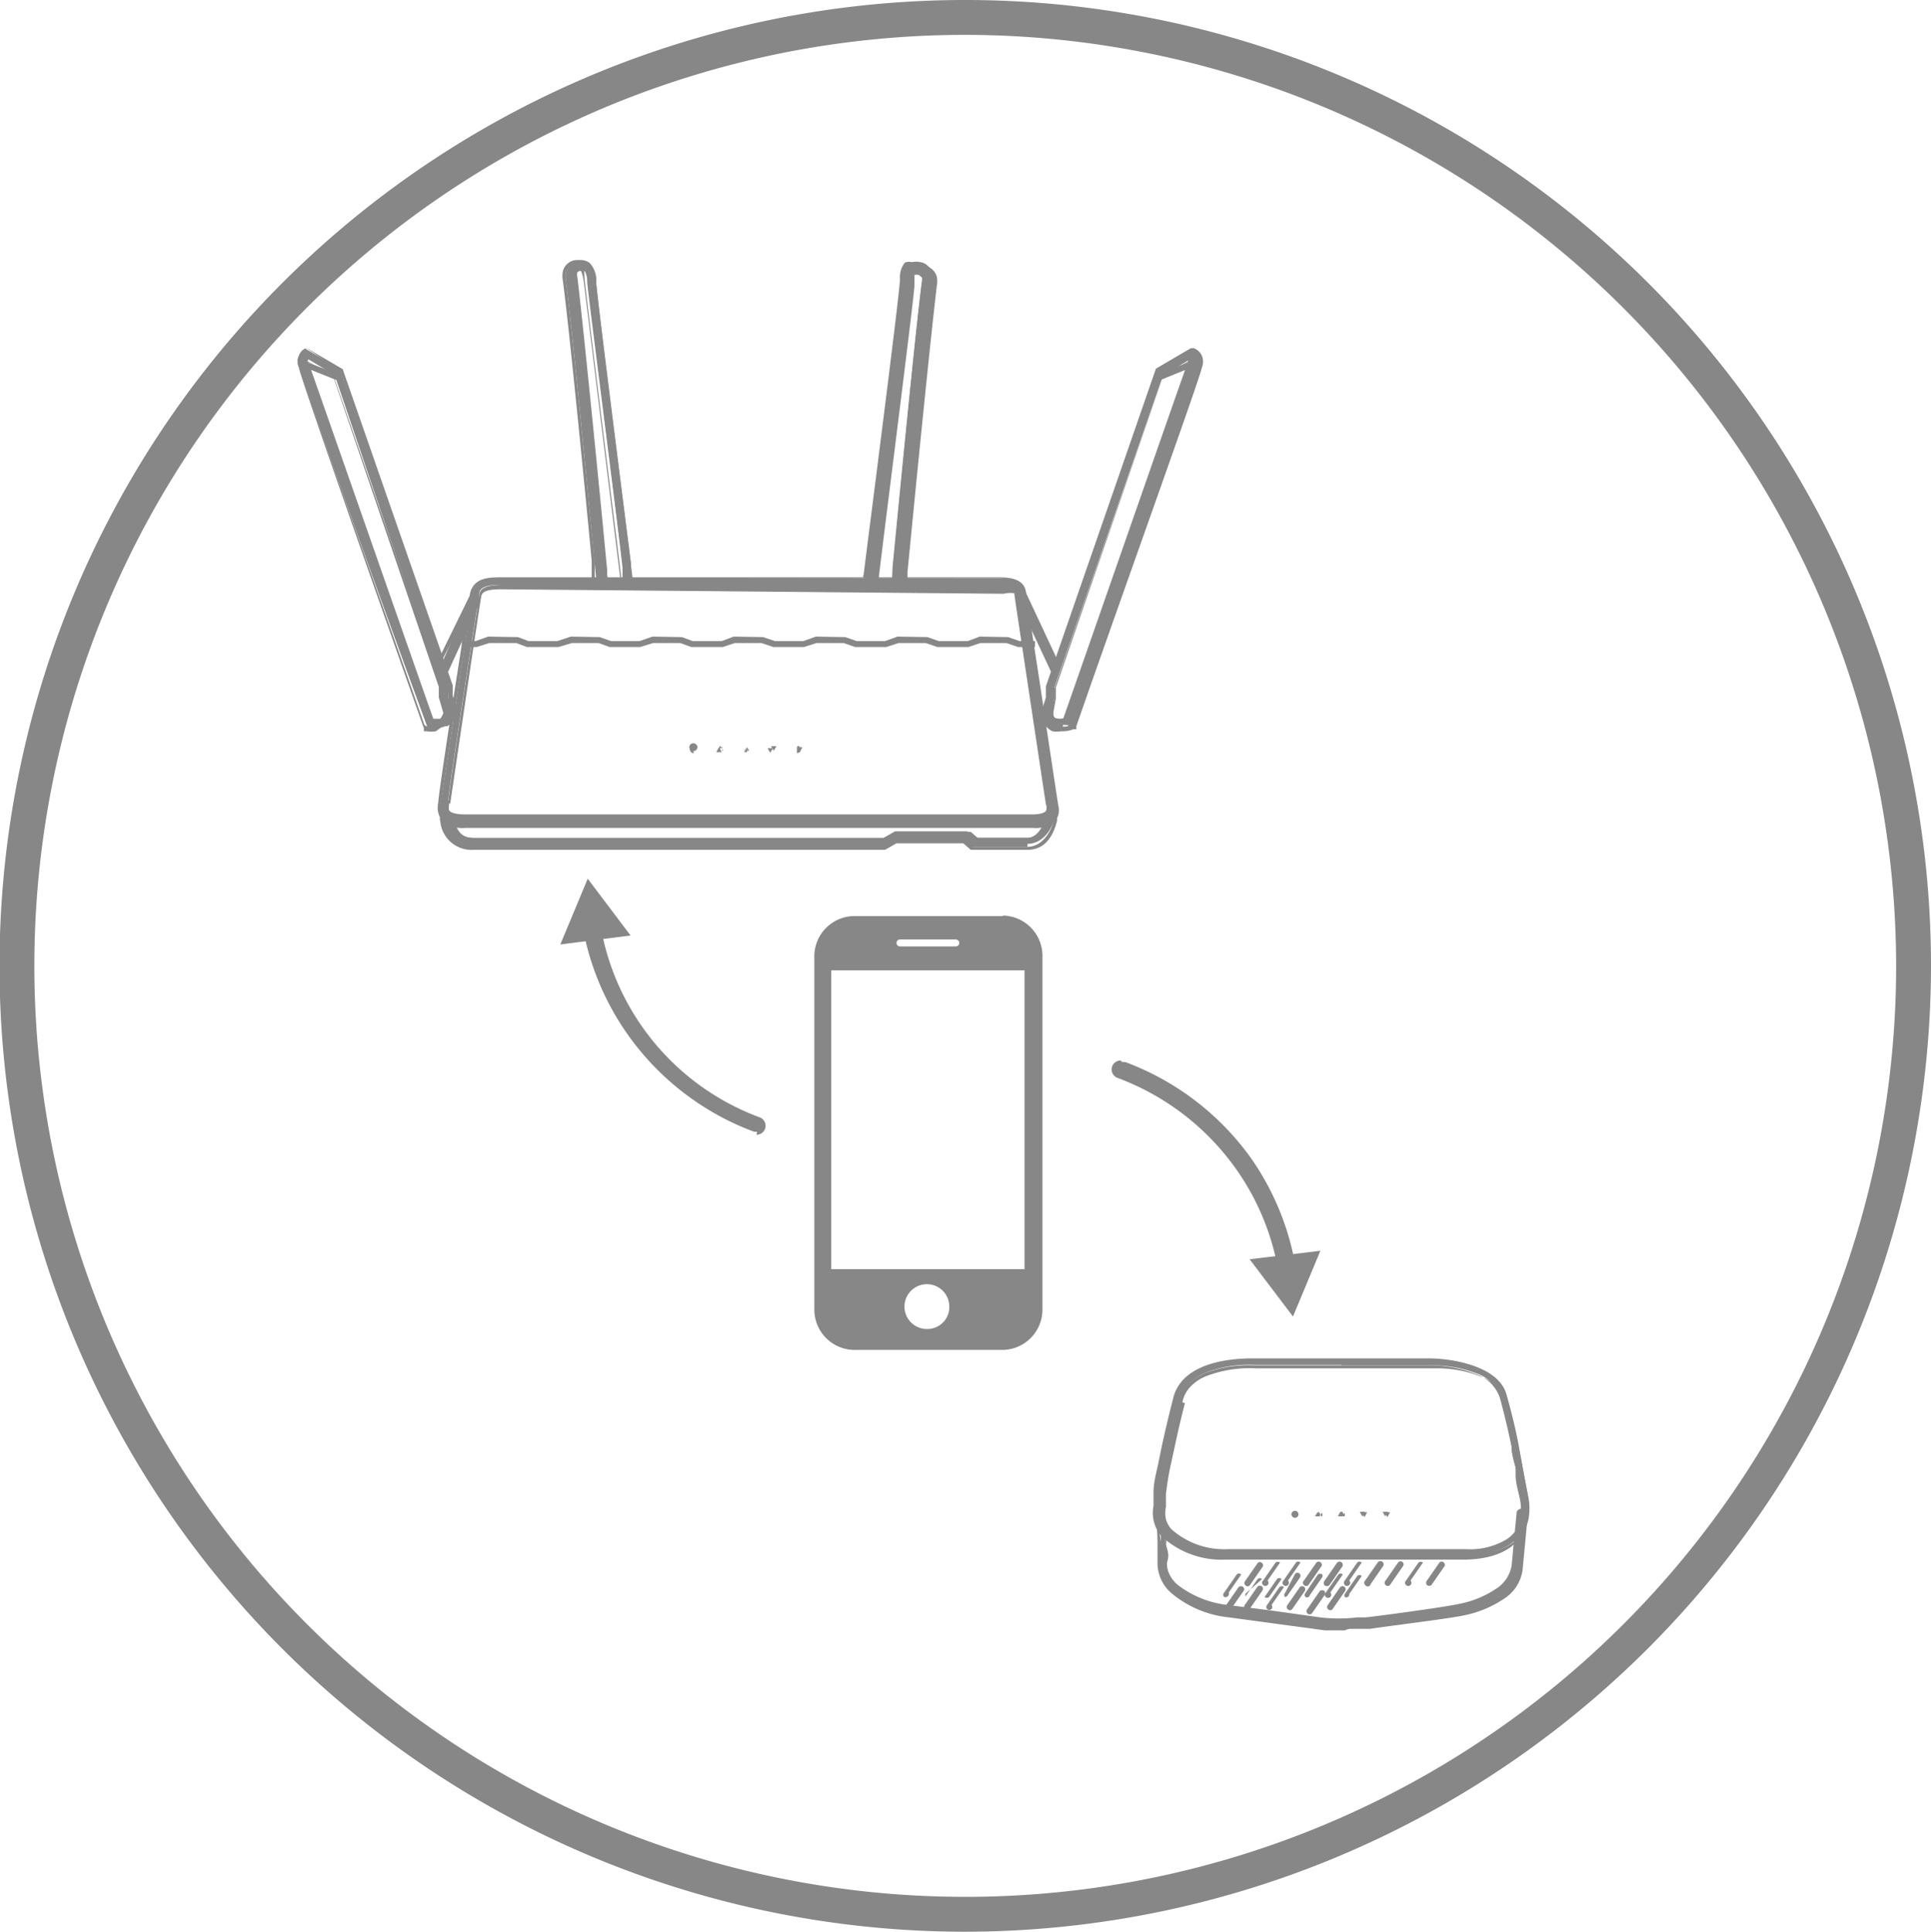 <svg xmlns="http://www.w3.org/2000/svg" viewBox="0 0 38.77 38.78"><defs><style>.cls-1{fill:#878787;}</style></defs><title>icon_circle_roaming</title><g id="圖層_2" data-name="圖層 2"><g id="圖層_1-2" data-name="圖層 1"><path class="cls-1" d="M20.14,18.39h-3a.81.81,0,0,0-.79.83v7.06a.81.81,0,0,0,.79.82h3a.81.81,0,0,0,.79-.82V19.21a.81.81,0,0,0-.79-.83m-2.07.48h1.12a.07.07,0,0,1,.07.07.07.07,0,0,1-.07.07H18.07a.07.07,0,0,1-.07-.07.07.07,0,0,1,.07-.07m.56,7.82a.45.45,0,1,1,.43-.45.44.44,0,0,1-.43.45m1.94-1.2H16.69v-6h3.88Z"/><path class="cls-1" d="M15.2,22.72h-.06a5.41,5.41,0,0,1-3.42-4,.18.18,0,0,1,.35-.07,5,5,0,0,0,.85,2,5,5,0,0,0,2.33,1.78.18.18,0,0,1-.06.35Z"/><polygon class="cls-1" points="12.66 18.78 11.8 17.64 11.25 18.96 12.66 18.78"/><path class="cls-1" d="M22.53,21.32h.06a5.43,5.43,0,0,1,2.52,1.92A5.38,5.38,0,0,1,26,25.36a.18.18,0,0,1-.14.21.18.18,0,0,1-.21-.14,5,5,0,0,0-.86-2,5.09,5.09,0,0,0-2.35-1.79.18.18,0,0,1,.06-.35Z"/><polygon class="cls-1" points="25.09 25.28 25.96 26.43 26.51 25.11 25.09 25.28"/><path class="cls-1" d="M19.39,38.78A19.39,19.39,0,1,1,38.77,19.39,19.41,19.41,0,0,1,19.39,38.78ZM19.39.7A18.69,18.69,0,1,0,38.07,19.39,18.71,18.71,0,0,0,19.39.7Z"/><path class="cls-1" d="M27,32.69l-.39,0-1.92-.26a2.12,2.12,0,0,1-1.1-.44.77.77,0,0,1-.28-.6c0-.07,0-.18,0-.31s0-.44-.06-.68a.06.06,0,1,1,.12,0c0,.24,0,.48.06.68s0,.24,0,.31a.66.66,0,0,0,.24.52,2,2,0,0,0,1,.41l1.91.25a3.28,3.28,0,0,0,.75,0l.16,0c.44-.06,1.61-.21,1.88-.27a2,2,0,0,0,.75-.31.73.73,0,0,0,.34-.49l.1-1.06a.06.06,0,0,1,.06-.05.06.06,0,0,1,.05.07l-.1,1.06a.82.82,0,0,1-.38.58,2.21,2.21,0,0,1-.8.33c-.27.06-1.41.2-1.89.27l-.16,0-.39,0"/><path class="cls-1" d="M27,32.73l-.4,0-.74-.1-1.18-.16A2.13,2.13,0,0,1,23.54,32a.8.8,0,0,1-.3-.62c0-.06,0-.15,0-.25v-.05c0-.22,0-.45-.06-.68a.1.1,0,0,1,.08-.1h0a.1.1,0,0,1,.1.09c0,.22,0,.43.06.63v0c0,.13,0,.24,0,.31a.62.62,0,0,0,.23.49,2,2,0,0,0,1,.4l.86.11,1,.14a3.19,3.19,0,0,0,.74,0h.16c.06,0,1.57-.2,1.88-.27a2,2,0,0,0,.74-.3.69.69,0,0,0,.32-.47l.1-1.06a.09.09,0,0,1,.09-.08h0a.1.1,0,0,1,.08.1l-.1,1.06a.86.86,0,0,1-.4.6,2.25,2.25,0,0,1-.81.33c-.25.05-1.18.18-1.74.25l-.15,0h-.16Zm-3.73-2.37a0,0,0,0,0,0,0c0,.23,0,.46.06.68v.05c0,.11,0,.2,0,.25a.73.73,0,0,0,.27.58,2.08,2.08,0,0,0,1.08.43l1.17.16.74.1.39,0,.38,0h.16l.15,0c.52-.07,1.49-.2,1.73-.25a2.19,2.19,0,0,0,.79-.32.78.78,0,0,0,.37-.55l.1-1.06a0,0,0,0,0,0,0,0,0,0,0,0,0,0l-.1,1.06a.76.76,0,0,1-.35.52,2.06,2.06,0,0,1-.77.31c-.31.07-1.82.26-1.88.27h-.16a3.21,3.21,0,0,1-.76,0l-1.05-.14-.87-.11a2.06,2.06,0,0,1-1.05-.42.69.69,0,0,1-.25-.54c0-.07,0-.18,0-.31v0c0-.19,0-.41-.06-.63A0,0,0,0,0,23.24,30.35Z"/><path class="cls-1" d="M26.94,27.3H25.21c-.74,0-1.44.19-1.57.79,0,0-.16.59-.29,1.27-.06.28-.1.6-.15.87-.12.73.77,1,1.4,1h4.78c.8,0,1.21-.32,1.3-.75a1.23,1.23,0,0,0,0-.43c-.07-.37-.1-.56-.2-1.06s-.24-1-.24-1c-.12-.47-.82-.7-1.5-.7H26.94m0,.12h1.78a2.46,2.46,0,0,1,.92.16.75.75,0,0,1,.47.44h0s.15.52.24,1c0,.24.08.41.11.57l.09.5a1.12,1.12,0,0,1,0,.38.69.69,0,0,1-.33.46,1.62,1.62,0,0,1-.86.2H24.6a1.62,1.62,0,0,1-1.16-.41.55.55,0,0,1-.12-.21.62.62,0,0,1,0-.27l0-.26c0-.2.06-.41.1-.61.13-.66.29-1.25.29-1.26h0a.66.66,0,0,1,.17-.32.92.92,0,0,1,.32-.22,2.44,2.44,0,0,1,1-.16h1.73"/><path class="cls-1" d="M29.38,31.31H24.6a1.77,1.77,0,0,1-1.28-.47.72.72,0,0,1-.16-.61l0-.27c0-.2.06-.41.1-.6.13-.67.29-1.26.29-1.27.15-.68,1-.82,1.6-.82h3.51c.67,0,1.41.22,1.53.73,0,0,.15.53.25,1l.09.5.11.57a1.29,1.29,0,0,1,0,.44C30.61,31,30.13,31.31,29.38,31.31Zm-2.44-4H25.21c-.62,0-1.4.13-1.54.77,0,0-.16.6-.29,1.27,0,.19-.07.4-.1.6l0,.27a.65.65,0,0,0,.15.55,1.71,1.71,0,0,0,1.22.44h4.78c.71,0,1.17-.26,1.26-.72a1.18,1.18,0,0,0,0-.41l-.11-.57-.09-.5c-.09-.49-.24-1-.24-1-.12-.47-.82-.68-1.47-.68H26.94Zm2.44,3.86H24.6a1.65,1.65,0,0,1-1.18-.43.58.58,0,0,1-.12-.22.65.65,0,0,1,0-.29l0-.11,0-.15c0-.17.06-.4.1-.61s.14-.69.28-1.23v0h0a.67.67,0,0,1,.17-.33,1,1,0,0,1,.33-.23,2.49,2.49,0,0,1,1-.16h3.51a2.49,2.49,0,0,1,.93.17.77.77,0,0,1,.49.47v0c.06.21.16.61.24,1,0,.17.06.3.08.42l0,.14c0,.16.05.31.09.5a1.15,1.15,0,0,1,0,.4.72.72,0,0,1-.34.48A1.64,1.64,0,0,1,29.38,31.19Zm-5.59-3v0c-.14.54-.23,1-.28,1.22s-.08.43-.1.6l0,.15,0,.11a.57.57,0,0,0,0,.25.51.51,0,0,0,.11.2,1.59,1.59,0,0,0,1.13.4h4.78a1.57,1.57,0,0,0,.84-.19.65.65,0,0,0,.31-.43,1.08,1.08,0,0,0,0-.37c0-.19-.06-.34-.09-.5l0-.14-.08-.42c-.07-.39-.18-.79-.24-1v0a.73.73,0,0,0-.45-.42,2.4,2.4,0,0,0-.9-.16H25.21a2.41,2.41,0,0,0-1,.16.88.88,0,0,0-.31.21.63.63,0,0,0-.16.31Z"/><path class="cls-1" d="M24.58,32h0a0,0,0,0,1,0,0l.25-.36a0,0,0,0,1,0,0,0,0,0,0,1,0,0L24.6,32h0"/><path class="cls-1" d="M24.58,32.06h0a.06.06,0,0,1,0-.09l.25-.36a.06.06,0,0,1,.09,0,.06.06,0,0,1,0,0,.06.06,0,0,1,0,0l-.25.36A.07.07,0,0,1,24.58,32.06Z"/><path class="cls-1" d="M25,32h0a0,0,0,0,1,0,0l.25-.36a0,0,0,0,1,0,0,0,0,0,0,1,0,0L25,32h0"/><path class="cls-1" d="M25,32.06h0a.06.06,0,0,1,0,0,.06.06,0,0,1,0,0l.25-.36a.07.07,0,0,1,.09,0,.06.06,0,0,1,0,0,.06.06,0,0,1,0,0L25,32A.07.07,0,0,1,25,32.06Z"/><path class="cls-1" d="M25.39,32h0a0,0,0,0,1,0,0l.25-.36a0,0,0,0,1,0,0,0,0,0,0,1,0,0l-.25.36h0"/><path class="cls-1" d="M25.39,32.06h0a.06.06,0,0,1,0,0,.06.06,0,0,1,0,0l.25-.36a.06.06,0,0,1,.09,0,.06.06,0,0,1,0,0,.06.06,0,0,1,0,0l-.25.36A.07.07,0,0,1,25.39,32.06Z"/><path class="cls-1" d="M25.8,32h0a0,0,0,0,1,0,0l.25-.36a0,0,0,0,1,0,0,0,0,0,0,1,0,0l-.25.36h0"/><path class="cls-1" d="M25.8,32.06h0a.06.06,0,0,1,0-.08L26,31.6a.06.06,0,0,1,.1.07l-.25.36A.06.06,0,0,1,25.8,32.06Z"/><path class="cls-1" d="M26.21,32h0a0,0,0,0,1,0,0l.25-.36a0,0,0,0,1,0,0,0,0,0,0,1,0,0l-.25.36h0"/><path class="cls-1" d="M26.21,32.06h0a.06.06,0,0,1,0-.08l.25-.37a.07.07,0,0,1,.09,0,.06.06,0,0,1,0,0,.07.07,0,0,1,0,.05l-.25.36A.06.06,0,0,1,26.21,32.06Z"/><path class="cls-1" d="M26.62,32h0a0,0,0,0,1,0,0l.25-.36a0,0,0,0,1,0,0,0,0,0,0,1,0,0l-.25.36h0"/><path class="cls-1" d="M26.62,32.06h0a.06.06,0,0,1,0-.09l.25-.36a.06.06,0,0,1,.09,0,.06.06,0,0,1,0,0,.05.05,0,0,1,0,0l-.25.36A.06.06,0,0,1,26.62,32.06Z"/><path class="cls-1" d="M27,32h0a0,0,0,0,1,0,0l.25-.36a0,0,0,0,1,0,0,0,0,0,0,1,0,0l-.25.36h0"/><path class="cls-1" d="M27,32.06h0A.06.06,0,0,1,27,32l.25-.36a.06.06,0,0,1,.09,0,.06.06,0,0,1,0,0,.06.06,0,0,1,0,0l-.25.36A.06.06,0,0,1,27,32.06Z"/><path class="cls-1" d="M25,31.78h0a0,0,0,0,1,0,0l.25-.36a0,0,0,0,1,0,0,0,0,0,0,1,0,0l-.25.36h0"/><path class="cls-1" d="M25,31.82l0,0a.06.06,0,0,1,0-.08l.25-.36a.06.06,0,0,1,.09,0,.06.06,0,0,1,0,.09l-.25.36A.06.06,0,0,1,25,31.82Z"/><path class="cls-1" d="M25.36,31.78h0a0,0,0,0,1,0,0l.25-.36a0,0,0,0,1,0,0,0,0,0,0,1,0,0l-.25.36h0"/><path class="cls-1" d="M25.36,31.82h0a.06.06,0,0,1,0-.09l.25-.36a.07.07,0,0,1,.09,0,.06.06,0,0,1,0,0,.06.06,0,0,1,0,0l-.25.36A.06.06,0,0,1,25.36,31.82Z"/><path class="cls-1" d="M25.77,31.78h0a0,0,0,0,1,0,0l.25-.36a0,0,0,0,1,0,0,0,0,0,0,1,0,0l-.25.36h0"/><path class="cls-1" d="M25.77,31.82h0a.06.06,0,0,1,0-.09l.25-.36a.06.06,0,0,1,.09,0,.06.06,0,0,1,0,0,.06.06,0,0,1,0,0l-.25.36A.06.06,0,0,1,25.77,31.82Z"/><path class="cls-1" d="M26.18,31.78h0a0,0,0,0,1,0,0l.25-.36a0,0,0,0,1,0,0,0,0,0,0,1,0,0l-.25.36h0"/><path class="cls-1" d="M26.18,31.82l0,0a.06.06,0,0,1,0-.09l.25-.36a.06.06,0,0,1,.09,0,.06.06,0,0,1,0,.09l-.25.36A.06.06,0,0,1,26.18,31.82Z"/><path class="cls-1" d="M26.59,31.78h0a0,0,0,0,1,0,0l.25-.36a0,0,0,0,1,0,0,0,0,0,0,1,0,0l-.25.36h0"/><path class="cls-1" d="M26.59,31.82h0a.07.07,0,0,1,0-.08l.25-.36a.06.06,0,0,1,.11.07l-.25.36A.07.07,0,0,1,26.59,31.82Z"/><path class="cls-1" d="M27,31.78h0a0,0,0,0,1,0,0l.25-.36a0,0,0,0,1,0,0,0,0,0,0,1,0,0l-.25.36h0"/><path class="cls-1" d="M27,31.82h0a.07.07,0,0,1,0-.09l.25-.36a.06.06,0,0,1,.09,0,.07.07,0,0,1,0,0,.05.05,0,0,1,0,0l-.25.36A.06.06,0,0,1,27,31.82Z"/><path class="cls-1" d="M27.41,31.78h0a0,0,0,0,1,0,0l.25-.36a0,0,0,0,1,0,0,0,0,0,0,1,0,0l-.25.36h0"/><path class="cls-1" d="M27.41,31.82h0a.06.06,0,0,1,0-.09l.25-.36a.06.06,0,0,1,.11.07l-.25.36A.06.06,0,0,1,27.41,31.82Z"/><path class="cls-1" d="M27.82,31.78h0a0,0,0,0,1,0,0l.25-.36a0,0,0,0,1,0,0,0,0,0,0,1,0,0l-.25.36h0"/><path class="cls-1" d="M27.82,31.82h0a.06.06,0,0,1,0-.09l.25-.36a.06.06,0,1,1,.1.07l-.25.36A.06.06,0,0,1,27.82,31.82Z"/><path class="cls-1" d="M28.23,31.78h0a0,0,0,0,1,0,0l.25-.36a0,0,0,0,1,0,0,0,0,0,0,1,0,0l-.25.36h0"/><path class="cls-1" d="M28.23,31.82h0a.06.06,0,0,1,0-.09l.25-.36a.07.07,0,0,1,.09,0,.06.06,0,0,1,0,0,.06.06,0,0,1,0,0l-.25.36A.06.06,0,0,1,28.23,31.82Z"/><path class="cls-1" d="M28.65,31.78h0a0,0,0,0,1,0,0l.25-.36a0,0,0,0,1,0,0,0,0,0,0,1,0,0l-.25.36h0"/><path class="cls-1" d="M28.65,31.82h0a.07.07,0,0,1,0-.09l.25-.36a.06.06,0,0,1,.09,0,.06.06,0,0,1,0,.09l-.25.36A.07.07,0,0,1,28.65,31.82Z"/><path class="cls-1" d="M24.62,32.26h0a0,0,0,0,1,0,0l.25-.36a0,0,0,0,1,0,0,0,0,0,0,1,0,0l-.25.36h0"/><path class="cls-1" d="M24.62,32.3a.05.05,0,0,1,0,0,.07.07,0,0,1,0-.08l.25-.36a.07.07,0,0,1,.09,0,.06.06,0,0,1,0,.09l-.25.36A.06.06,0,0,1,24.62,32.3Z"/><path class="cls-1" d="M25,32.26h0a0,0,0,0,1,0,0l.25-.36a0,0,0,0,1,0,0,0,0,0,0,1,0,0l-.25.36h0"/><path class="cls-1" d="M25,32.3h0a.06.06,0,0,1,0-.09l.25-.36a.07.07,0,0,1,.09,0,.07.07,0,0,1,0,.09l-.25.36A.06.06,0,0,1,25,32.3Z"/><path class="cls-1" d="M25.44,32.26h0a0,0,0,0,1,0,0l.25-.36a0,0,0,0,1,0,0,0,0,0,0,1,0,0l-.25.36h0"/><path class="cls-1" d="M25.44,32.3a.05.05,0,0,1,0,0,.06.06,0,0,1,0-.08l.25-.36a.07.07,0,0,1,.09,0,.07.07,0,0,1,0,0,.06.06,0,0,1,0,0l-.25.36A.06.06,0,0,1,25.44,32.3Z"/><path class="cls-1" d="M25.85,32.26h0a0,0,0,0,1,0,0l.25-.36a0,0,0,0,1,0,0,0,0,0,0,1,0,0l-.25.36h0"/><path class="cls-1" d="M25.85,32.3a.05.05,0,0,1,0,0,.06.06,0,0,1,0-.08l.25-.36a.07.07,0,0,1,.09,0,.07.07,0,0,1,0,.09l-.25.36A.06.06,0,0,1,25.85,32.3Z"/><path class="cls-1" d="M26.25,32.26h0a0,0,0,0,1,0,0l.25-.36a0,0,0,0,1,0,0,0,0,0,0,1,0,0l-.25.36h0"/><path class="cls-1" d="M26.25,32.3l0,0a.06.06,0,0,1,0,0,.06.06,0,0,1,0,0l.25-.36a.07.07,0,0,1,.09,0,.07.07,0,0,1,0,.09l-.25.36A.06.06,0,0,1,26.25,32.3Z"/><path class="cls-1" d="M26.66,32.26h0a0,0,0,0,1,0,0l.25-.36a0,0,0,0,1,0,0,0,0,0,0,1,0,0l-.25.36h0"/><path class="cls-1" d="M26.66,32.3l0,0a.06.06,0,0,1,0-.08l.25-.36a.07.07,0,0,1,.09,0,.07.07,0,0,1,0,.09l-.25.36A.06.06,0,0,1,26.66,32.3Z"/><path class="cls-1" d="M26.06,30.41a.05.05,0,0,0-.05-.05.05.05,0,0,0-.05.05.05.05,0,0,0,.05.05.05.05,0,0,0,.05-.05"/><path class="cls-1" d="M26,30.37a0,0,0,0,0,0,0,0,0,0,0,0,0,0,0,0,0,0,0,0,0,0,0,0,0,0,0,0m0,.1a.07.07,0,0,1-.07-.07.07.07,0,0,1,.07-.07.07.07,0,0,1,.07.07.07.07,0,0,1-.07.07"/><path class="cls-1" d="M26.46,30.35l-.06.09a0,0,0,0,0,0,0h.11s0,0,0,0l-.05-.09h0"/><path class="cls-1" d="M26.47,30.36m0,.08h.08l0-.07Zm.09,0h-.13a0,0,0,0,1,0,0l.05-.09,0,0h0l0,0,.05.09a0,0,0,0,1,0,0h0"/><path class="cls-1" d="M26.91,30.35l-.05.09s0,0,0,0H27a0,0,0,0,0,0,0l-.05-.09h0"/><path class="cls-1" d="M26.93,30.36m0,.08H27l0-.07Zm.09,0h-.13a0,0,0,0,1,0,0l.05-.09,0,0h0l0,0,.05.09a0,0,0,0,1,0,0h0"/><path class="cls-1" d="M27.86,30.45l.05-.09s0,0,0,0h-.11a0,0,0,0,0,0,0l.05.09h0"/><path class="cls-1" d="M27.81,30.36l0,.07,0-.07Zm0,.08,0,0h0l-.05-.09a0,0,0,0,1,0,0l0,0h.11l0,0a0,0,0,0,1,0,0l-.06.09Z"/><path class="cls-1" d="M27.4,30.45l.05-.09a0,0,0,0,0,0,0h-.11s0,0,0,0l.05.09h0"/><path class="cls-1" d="M27.35,30.36l0,.07,0-.07Zm0,.08,0,0h0l-.05-.09a0,0,0,0,1,0,0l0,0h.11l0,0a0,0,0,0,1,0,0l-.05.09Z"/><path class="cls-1" d="M14,15a.06.06,0,0,0-.06-.06.06.06,0,0,0-.06.06.06.06,0,0,0,.06.06A.06.06,0,0,0,14,15"/><path class="cls-1" d="M13.93,15a0,0,0,0,0,0,0,0,0,0,0,0,0,0,0,0,0,0,0,0,0,0,0,0,0,0,0,0m0,.12a.08.08,0,0,1-.08-.08A.08.08,0,1,1,14,15a.08.08,0,0,1-.08.08"/><path class="cls-1" d="M14.44,15l-.06.1a0,0,0,0,0,0,0h.11s0,0,0,0l-.05-.1h0"/><path class="cls-1" d="M14.41,15.07h.09l0-.08Zm.1,0H14.4l0,0a0,0,0,0,1,0,0l.06-.1,0,0,0,0,.06.1a0,0,0,0,1,0,0l0,0"/><path class="cls-1" d="M15,15l-.06.1s0,0,0,0H15a0,0,0,0,0,0,0L15,15h0"/><path class="cls-1" d="M14.94,15.07H15L15,15Zm.1,0h-.11l0,0a0,0,0,0,1,0,0L15,15l0,0,0,0,.06.1a0,0,0,0,1,0,0l0,0"/><path class="cls-1" d="M16,15.08l.06-.1a0,0,0,0,0,0,0H16a0,0,0,0,0,0,0l.06.1h0"/><path class="cls-1" d="M16,15l0,.08,0-.08Zm0,.12,0,0L16,15a0,0,0,0,1,0,0l0,0h.11l0,0a0,0,0,0,1,0,0l-.05.1Z"/><path class="cls-1" d="M15.53,15.08l.06-.1a0,0,0,0,0,0,0h-.11a0,0,0,0,0,0,0l.06.1h0"/><path class="cls-1" d="M15.47,15l0,.08,0-.08Zm0,.12,0,0-.06-.1a0,0,0,0,1,0,0l0,0h.11l0,0a0,0,0,0,1,0,0l-.06.1,0,0"/><path class="cls-1" d="M20.08,11.61h-10c-.25,0-.55,0-.6.34s-.6,4-.63,4.15-.06.48.52.48H20.74c.28,0,.55-.08.49-.41s-.62-4.13-.65-4.29-.15-.27-.51-.27m0,.18a.6.6,0,0,1,.29,0,.09.09,0,0,1,0,.07c0,.07.11.76.23,1.57.17,1.13.38,2.53.41,2.72a.16.16,0,0,1,0,.13c-.06.07-.23.07-.3.07H9.35c-.24,0-.31-.05-.33-.08s0-.11,0-.2H9c0-.17.55-3.69.62-4.14,0-.1.08-.19.42-.19Z"/><path class="cls-1" d="M20.74,16.62H9.35a.63.63,0,0,1-.48-.15.44.44,0,0,1-.07-.36h0c0-.2.57-3.8.63-4.16s.39-.36.63-.36h10c.34,0,.51.09.54.3s.14.93.28,1.84c.16,1.07.34,2.27.37,2.45a.36.36,0,0,1-.06.3A.59.59,0,0,1,20.74,16.62Zm-10.69-5c-.35,0-.53.09-.56.31-.07.46-.61,4-.63,4.15h0a.38.38,0,0,0,.06.31.58.58,0,0,0,.43.12H20.74a.53.53,0,0,0,.41-.13.29.29,0,0,0,0-.24c0-.18-.21-1.39-.37-2.45l-.28-1.84c0-.12-.09-.24-.47-.24Zm10.69,4.8H9.35c-.24,0-.33-.06-.35-.09s0-.13,0-.23H9c0-.18.55-3.71.62-4.14,0-.15.16-.22.46-.22h10a.64.64,0,0,1,.31.05.12.12,0,0,1,.06.1l0,.28.19,1.29.08.51c.15,1,.31,2,.33,2.21a.19.19,0,0,1,0,.16C21,16.43,20.84,16.44,20.74,16.44ZM10.05,11.83c-.34,0-.38.08-.39.16-.07.41-.6,4-.62,4.14H9c0,.07,0,.14,0,.17s.06.06.3.06H20.74a.43.43,0,0,0,.28-.06.13.13,0,0,0,0-.1C21,16,20.84,15,20.69,14l-.08-.51c-.08-.52-.15-1-.19-1.29l0-.28s0,0,0,0a.58.58,0,0,0-.27,0Z"/><polygon class="cls-1" points="20.75 12.96 20.45 12.96 20.22 12.87 19.68 12.87 19.44 12.96 18.84 12.96 18.6 12.87 18.03 12.87 17.79 12.96 17.18 12.96 16.95 12.87 16.38 12.87 16.14 12.96 15.55 12.96 15.3 12.87 14.75 12.87 14.51 12.96 13.89 12.96 13.67 12.87 13.1 12.87 12.85 12.96 12.25 12.96 12.02 12.87 11.47 12.87 11.21 12.96 10.59 12.96 10.38 12.87 9.81 12.87 9.57 12.96 9.3 12.96 9.3 12.91 9.56 12.91 9.8 12.82 10.39 12.82 10.6 12.91 11.2 12.91 11.46 12.82 12.03 12.82 12.26 12.91 12.84 12.91 13.1 12.82 13.67 12.82 13.9 12.91 14.5 12.91 14.73 12.82 15.31 12.82 15.55 12.91 16.13 12.91 16.38 12.82 16.95 12.82 17.2 12.91 17.78 12.91 18.02 12.82 18.61 12.82 18.84 12.91 19.43 12.91 19.67 12.82 20.23 12.82 20.46 12.91 20.75 12.91 20.75 12.96"/><polygon class="cls-1" points="20.78 12.99 20.44 12.99 20.21 12.91 19.68 12.91 19.44 12.99 18.82 12.99 18.59 12.91 18.04 12.91 17.79 12.99 17.17 12.99 16.94 12.91 16.39 12.91 16.14 12.99 15.53 12.99 15.29 12.91 14.75 12.91 14.51 12.99 13.88 12.99 13.66 12.91 13.11 12.91 12.85 12.99 12.24 12.99 12.02 12.91 11.48 12.91 11.21 12.99 10.58 12.99 10.37 12.91 9.82 12.91 9.57 12.99 9.27 12.99 9.27 12.87 9.55 12.87 9.8 12.78 10.4 12.79 10.61 12.87 11.19 12.87 11.46 12.78 12.04 12.79 12.27 12.87 12.84 12.87 13.1 12.78 13.69 12.79 13.91 12.87 14.49 12.87 14.73 12.78 15.32 12.79 15.56 12.87 16.13 12.87 16.38 12.78 16.97 12.79 17.2 12.87 17.77 12.87 18.02 12.78 18.62 12.79 18.85 12.87 19.43 12.87 19.67 12.78 20.24 12.79 20.47 12.87 20.78 12.87 20.78 12.99"/><path class="cls-1" d="M20.63,17H19.5l-.15-.13H18l-.23.13H9.52a.6.6,0,0,1-.64-.54v0a.08.08,0,0,1,.06-.11.09.09,0,0,1,.11.06v0c.05.2.11.41.47.41h8.22l.23-.13h1.45l.15.13h1.06c.2,0,.34-.22.39-.43a.09.09,0,1,1,.17,0c-.07.27-.26.55-.56.55"/><path class="cls-1" d="M20.63,17.06H19.49l-.15-.13H18l-.23.13H9.52a.63.63,0,0,1-.68-.57v0a.12.12,0,0,1,0-.09.12.12,0,0,1,.08-.05H9a.12.12,0,0,1,.12.09v0c.05.2.1.39.44.39h8.21l.23-.13h1.49l.14.12h1c.18,0,.31-.21.36-.4a.13.13,0,0,1,.15-.08.12.12,0,0,1,.08.15C21.15,16.76,21,17.06,20.63,17.06ZM19.52,17h1.11c.28,0,.46-.27.53-.53a.05.05,0,0,0,0-.06h0a.05.05,0,0,0-.05,0c-.06.22-.21.45-.43.45H19.54l-.14-.12H18l-.23.13H9.52c-.39,0-.45-.23-.51-.44v0a.05.05,0,0,0-.06,0l0,0a.05.05,0,0,0,0,0v0a.56.56,0,0,0,.61.51h8.26l.23-.13h1.36Z"/><path class="cls-1" d="M8.84,13.51h0a.09.09,0,0,1,0-.12L9.44,12a.09.09,0,0,1,.12,0,.09.09,0,0,1,0,.12l-.68,1.41a.08.08,0,0,1-.08.05"/><path class="cls-1" d="M8.84,13.55H8.79a.12.12,0,0,1-.06-.16L9.41,12a.13.13,0,0,1,.16-.06.12.12,0,0,1,.06.16L9,13.48A.12.12,0,0,1,8.84,13.55ZM9.52,12a.06.06,0,0,0,0,0L8.8,13.4a.05.05,0,0,0,0,.07.05.05,0,0,0,.07,0L9.57,12a.05.05,0,0,0,0-.07Z"/><path class="cls-1" d="M8.67,14.46a.39.39,0,0,0,.18,0c.05,0,.08-.11.09-.16L8.84,14l0-.22L6.72,7.53l-.55-.33h0a.1.1,0,0,0,0,.07c0,.08,2.19,6.25,2.51,7.17m.08.18a.55.55,0,0,1-.17,0h0v0C7.67,12.12,6,7.48,6,7.36a.26.26,0,0,1,0-.21A.23.23,0,0,1,6.13,7h0l.69.4v0l2.2,6.34L9,14l.09.27v0s0,.27-.21.33l0-.08,0,.08a.44.44,0,0,1-.16,0"/><path class="cls-1" d="M8.75,14.68a.57.57,0,0,1-.19,0H8.51l0-.06C7.65,12.18,6,7.49,6,7.38a.29.29,0,0,1,0-.24A.27.27,0,0,1,6.12,7l.06,0h0l.7.41v0l2.21,6.35h0l0,.21.09.26v0a.43.43,0,0,1-.2.35H8.89Zm-.19-.1h0a.57.57,0,0,0,.16,0h.11l0,0,.07,0,0,0a.38.38,0,0,0,.15-.28h0L9,14H9l0-.21L6.83,7.44,6.17,7h0A.2.2,0,0,0,6,7.17a.23.23,0,0,0,0,.18c0,.12,1.69,4.81,2.52,7.2Zm.19-.08h-.1v0c-.36-1-2.47-7.08-2.51-7.17a.13.13,0,0,1,0-.1h0l0,0h0l.56.33h0l2.18,6.27h0l0,.21.1.28H9s0,.16-.11.19Zm-.05-.07h.14s.05-.07.06-.12L8.81,14h0l0-.21L6.69,7.56l-.5-.29h0C6.23,7.37,8.38,13.53,8.7,14.43Z"/><path class="cls-1" d="M9.08,14.48H9a.09.09,0,0,1-.09-.09A.09.09,0,0,1,9,14.31h.08a.09.09,0,0,1,.09.09.09.09,0,0,1-.09.09"/><polygon class="cls-1" points="6.03 7.31 6.75 7.59 6.77 7.54 6.11 7.28 6.16 7.21 6.11 7.19 6.03 7.31"/><polygon class="cls-1" points="6.77 7.63 6.73 7.62 5.98 7.32 6.1 7.14 6.2 7.2 6.16 7.27 6.81 7.52 6.77 7.63"/><path class="cls-1" d="M12.61,11.7a.09.09,0,0,1-.09-.08c0-.23-.71-5.68-.73-5.95a.44.44,0,0,0-.05-.23s-.06,0-.12,0a.09.09,0,0,0-.09.07.25.25,0,0,0,0,.1c.14,1,.61,6,.61,6a.09.09,0,0,1-.08.1.08.08,0,0,1-.09-.08s-.47-5-.61-6h0a.47.47,0,0,1,0-.16.27.27,0,0,1,.24-.2.32.32,0,0,1,.25.05.48.48,0,0,1,.12.35c0,.26.73,5.88.73,5.94a.09.09,0,0,1-.07.1h0"/><path class="cls-1" d="M12,11.74a.12.12,0,0,1-.12-.11l0-.37c-.11-1.18-.46-4.76-.58-5.63a.51.51,0,0,1,0-.18.3.3,0,0,1,.27-.23h.07a.31.31,0,0,1,.2.06.5.5,0,0,1,.13.37c0,.1.13,1.17.7,5.67l0,.27a.13.13,0,0,1,0,.09.13.13,0,0,1-.08,0h0a.12.12,0,0,1-.12-.1l-.06-.51c-.18-1.43-.65-5.22-.67-5.44s0-.2,0-.21h-.09s0,0-.06.05a.25.25,0,0,0,0,.08c.11.87.46,4.41.6,5.89v.11a.13.13,0,0,1,0,.09.12.12,0,0,1-.08,0Zm-.37-6.44h-.06a.23.23,0,0,0-.21.18.42.42,0,0,0,0,.14c.12.87.46,4.46.58,5.63l0,.37a0,0,0,0,0,.05,0h0l0,0a.06.06,0,0,0,0,0V11.5c-.14-1.48-.49-5-.6-5.89a.29.29,0,0,1,0-.11.13.13,0,0,1,.12-.1.18.18,0,0,1,.14,0s.05.1.07.25.49,4,.67,5.44l.06.5a.05.05,0,0,0,.05,0h0l0,0a.05.05,0,0,0,0,0l0-.27c-.45-3.61-.69-5.52-.7-5.67s0-.27-.1-.33A.24.24,0,0,0,11.67,5.29Z"/><path class="cls-1" d="M21.21,13.51a.09.09,0,0,1-.08-.05L20.47,12a.09.09,0,0,1,0-.12.09.09,0,0,1,.12,0l.66,1.41a.09.09,0,0,1,0,.12h0"/><path class="cls-1" d="M21.21,13.55a.12.12,0,0,1-.11-.07l-.66-1.41a.12.12,0,0,1,.06-.16h0a.13.13,0,0,1,.11.07l.66,1.41a.12.12,0,0,1,0,.09.12.12,0,0,1-.06.07ZM20.55,12h0l0,0a.05.05,0,0,0,0,0l.66,1.41a.05.05,0,0,0,.07,0l0,0a0,0,0,0,0,0,0L20.6,12A.06.06,0,0,0,20.55,12Z"/><path class="cls-1" d="M21.12,14.29c0,.05,0,.14.09.16a.39.39,0,0,0,.18,0c.32-.92,2.47-7.09,2.51-7.17a.09.09,0,0,0,0-.07h0l-.55.33-2.18,6.26,0,.22Zm.19.35a.45.45,0,0,1-.16,0c-.18-.06-.2-.3-.21-.33v0L21,14l0-.22,2.21-6.37.69-.4h0a.25.25,0,0,1,.14.13.28.28,0,0,1,0,.21c0,.11-1.67,4.76-2.52,7.2l0,0h0a.51.51,0,0,1-.17,0"/><path class="cls-1" d="M21.3,14.68a.47.47,0,0,1-.17,0,.41.41,0,0,1-.23-.36v0h0L21,14l0-.22h0l2.21-6.38h0l.7-.41.06,0a.29.29,0,0,1,.16.15.31.31,0,0,1,0,.24c0,.11-1.68,4.78-2.52,7.2l0,.06h-.06A.6.6,0,0,1,21.3,14.68Zm-.33-.4h0c0,.07,0,.25.18.3l.14,0a.51.51,0,0,0,.15,0h0v0C22.35,12.12,24,7.47,24,7.35a.24.24,0,0,0,0-.18.22.22,0,0,0-.12-.11h0l-.66.39L21,13.79l0,.22h0Zm.33.22-.11,0c-.09,0-.11-.17-.11-.19h0l.09-.27,0-.22h0l2.18-6.27h0l.58-.34,0,0v0a.12.12,0,0,1,0,.1c0,.09-2.21,6.3-2.51,7.17v0H21.3Zm-.15-.2c0,.05,0,.11.06.12a.29.29,0,0,0,.14,0c.31-.88,2.46-7.06,2.5-7.15h0l-.5.29L21.2,13.8l0,.22Z"/><path class="cls-1" d="M21,14.48H21a.09.09,0,0,1-.09-.09.09.09,0,0,1,.09-.09H21a.09.09,0,0,1,.09.09.09.09,0,0,1-.09.09"/><polygon class="cls-1" points="23.29 7.59 23.27 7.54 23.92 7.28 23.88 7.21 23.92 7.19 24 7.31 23.29 7.59"/><polygon class="cls-1" points="23.27 7.64 23.22 7.52 23.87 7.27 23.83 7.2 23.93 7.14 24.05 7.32 24.01 7.34 23.27 7.64"/><path class="cls-1" d="M17.44,11.7h0a.09.09,0,0,1-.08-.1c0-.06.71-5.68.73-5.94a.49.49,0,0,1,.12-.35.33.33,0,0,1,.25-.05.27.27,0,0,1,.24.2.47.47,0,0,1,0,.16h0c-.14,1-.61,6-.61,6a.09.09,0,0,1-.1.08.09.09,0,0,1-.08-.1s.47-5,.61-6a.3.3,0,0,0,0-.1.09.09,0,0,0-.09-.07c-.06,0-.1,0-.12,0a.45.45,0,0,0-.05.23c0,.26-.71,5.72-.73,5.95a.09.09,0,0,1-.09.08"/><path class="cls-1" d="M18,11.74h0a.11.11,0,0,1-.08,0,.12.12,0,0,1,0-.09l0-.26c.31-3.21.51-5.14.59-5.74a.26.26,0,0,0,0-.08s0,0-.06-.05a.2.2,0,0,0-.09,0s0,0,0,.21-.73,5.89-.73,6a.12.12,0,0,1-.12.11h0a.13.13,0,0,1-.11-.14s.71-5.67.73-5.94a.51.51,0,0,1,.13-.37.31.31,0,0,1,.21-.06h.07a.31.31,0,0,1,.27.23.48.48,0,0,1,0,.17c-.05.42-.2,1.75-.59,5.76l0,.24A.12.12,0,0,1,18,11.74Zm.37-6.34h.06a.13.13,0,0,1,.12.1.31.31,0,0,1,0,.1c-.08.61-.28,2.54-.59,5.74l0,.26a.05.05,0,0,0,0,0l0,0v0a.05.05,0,0,0,.05,0l0-.24c.39-4,.53-5.35.59-5.76a.43.43,0,0,0,0-.15.23.23,0,0,0-.21-.18h-.06a.24.24,0,0,0-.16,0,.46.46,0,0,0-.1.33c0,.27-.73,5.9-.73,5.94a.05.05,0,0,0,0,.06h0a.05.05,0,0,0,.05,0c0-.06.71-5.68.73-5.95s0-.22.07-.25A.13.13,0,0,1,18.38,5.4Z"/></g></g></svg>